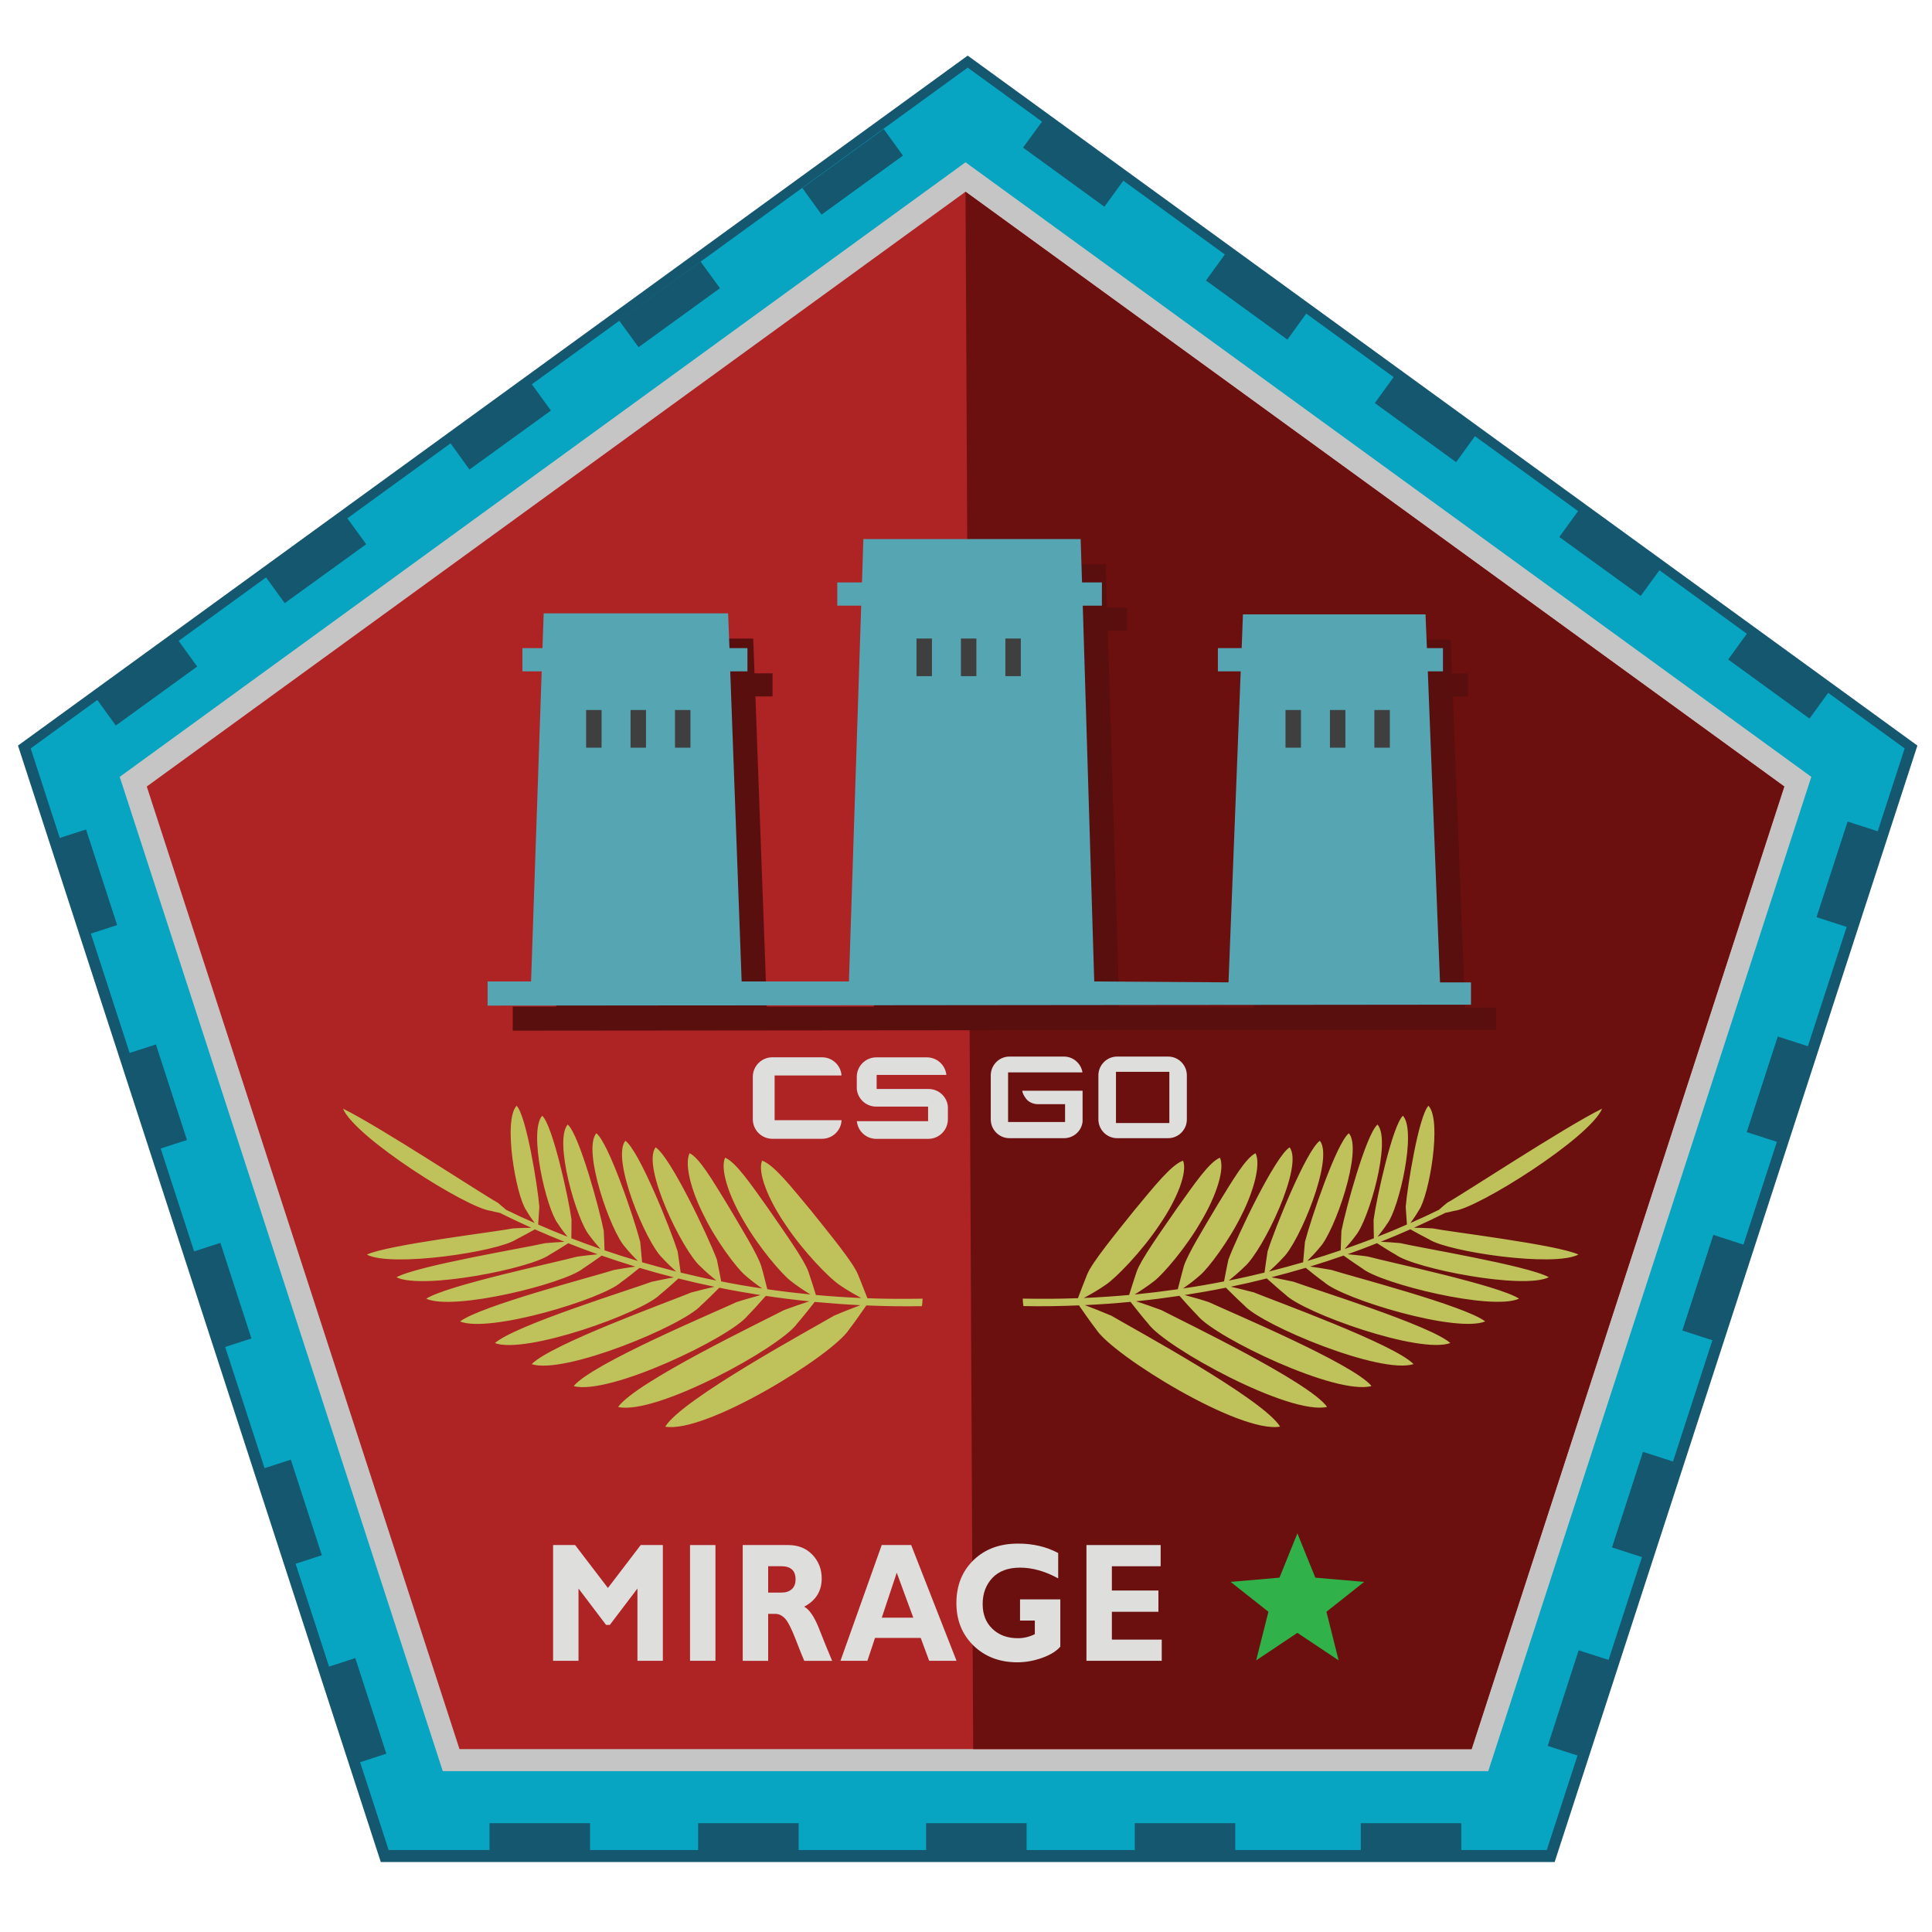 <?xml version="1.0" encoding="utf-8"?>
<!-- Generator: Adobe Illustrator 16.0.0, SVG Export Plug-In . SVG Version: 6.00 Build 0)  -->
<!DOCTYPE svg PUBLIC "-//W3C//DTD SVG 1.1//EN" "http://www.w3.org/Graphics/SVG/1.1/DTD/svg11.dtd">
<svg version="1.1" id="Layer_1" xmlns="http://www.w3.org/2000/svg" xmlns:xlink="http://www.w3.org/1999/xlink" x="0px" y="0px"
	 width="32px" height="32px" viewBox="0 0 32 32" enable-background="new 0 0 32 32" xml:space="preserve">
<g id="Shape_1_copy_20">
	<g>
		<polygon fill-rule="evenodd" clip-rule="evenodd" fill="#15576F" points="16.028,0.921 0.298,12.349 6.307,30.841 25.75,30.841 
			31.758,12.349 		"/>
	</g>
</g>
<g id="Shape_1_copy_21">
	<g>
		<polygon fill-rule="evenodd" clip-rule="evenodd" fill="#07A5C2" points="16.028,1.12 0.508,12.396 6.437,30.642 25.62,30.642 
			31.547,12.396 		"/>
	</g>
</g>
<g id="Shape_20">
	<g>
		<path fill-rule="evenodd" clip-rule="evenodd" fill="#15576F" d="M8.108,30.673h1.665v-0.545H8.108V30.673z M11.563,30.674h1.665
			v-0.546h-1.665V30.674z M15.339,30.674h1.665v-0.546h-1.665V30.674z M18.795,30.674h1.665v-0.546h-1.665V30.674z M22.539,30.674
			h1.665v-0.546h-1.665V30.674z M25.635,28.918l0.519,0.167l0.513-1.584l-0.52-0.167L25.635,28.918z M26.699,25.63l0.52,0.168
			l0.512-1.584l-0.52-0.168L26.699,25.63z M27.862,22.037l0.52,0.168l0.512-1.584l-0.519-0.169L27.862,22.037z M28.926,18.75
			l0.519,0.167l0.513-1.584l-0.519-0.167L28.926,18.75z M30.591,13.604l-0.512,1.584l0.52,0.169l0.513-1.585L30.591,13.604z
			 M5.423,27.613l0.514,1.584l0.519-0.169l-0.513-1.584L5.423,27.613z M4.357,24.325l0.514,1.584l0.52-0.169l-0.513-1.583
			L4.357,24.325z M3.194,20.734l0.513,1.583l0.52-0.168l-0.514-1.584L3.194,20.734z M2.129,17.446l0.513,1.583l0.519-0.168
			l-0.513-1.583L2.129,17.446z M0.975,13.884l0.513,1.585l0.52-0.169l-0.513-1.584L0.975,13.884z M3.266,11.04l-0.32-0.442
			l-1.348,0.976l0.32,0.443L3.266,11.04z M6.065,9.014l-0.32-0.441L4.396,9.549l0.32,0.441L6.065,9.014z M8.804,6.358L7.456,7.334
			l0.32,0.443l1.349-0.977L8.804,6.358z M11.604,4.333l-1.349,0.976l0.321,0.442l1.349-0.977L11.604,4.333z M13.289,3.114
			l0.32,0.442l1.349-0.976l-0.321-0.443L13.289,3.114z M28.944,10.482l-0.32,0.441l1.347,0.979l0.321-0.442L28.944,10.482z
			 M27.495,9.431l-1.347-0.979l-0.321,0.442l1.348,0.977L27.495,9.431z M22.771,6.676l1.347,0.979l0.32-0.442l-1.347-0.978
			L22.771,6.676z M19.975,4.646l1.348,0.979l0.32-0.442l-1.348-0.979L19.975,4.646z M16.945,2.445l1.347,0.979l0.321-0.441
			l-1.347-0.978L16.945,2.445z"/>
	</g>
</g>
<g id="Shape_1_copy_20_1_">
	<g>
		<polygon fill-rule="evenodd" clip-rule="evenodd" fill="#07A5C2" points="15.992,1.825 1.076,12.663 6.773,30.198 25.211,30.198 
			30.909,12.663 		"/>
	</g>
</g>
<g id="Shape_1_copy_22">
	<g>
		<polygon fill-rule="evenodd" clip-rule="evenodd" fill="#C6C5C5" points="15.992,2.688 1.983,12.867 7.334,29.336 24.65,29.336 
			30.001,12.867 		"/>
	</g>
</g>
<g id="Shape_1_copy_20_2_">
	<g>
		<polygon fill-rule="evenodd" clip-rule="evenodd" fill="#AE2324" points="15.992,3.176 2.431,13.027 7.611,28.971 24.374,28.971 
			29.553,13.027 		"/>
	</g>
</g>
<g id="Shape_1_copy_25">
	<g>
		<polygon fill-rule="evenodd" clip-rule="evenodd" fill="#6B100F" points="15.992,3.176 16.119,28.971 24.374,28.971 
			29.553,13.027 		"/>
	</g>
</g>
<g>
	<path fill="#DEDEDD" d="M10.069,26.302l0.543-0.711h0.367v1.917h-0.421v-1.197l-0.457,0.602h-0.063l-0.456-0.602v1.197H9.161
		v-1.917h0.365L10.069,26.302z"/>
	<path fill="#DEDEDD" d="M11.85,25.591v1.917h-0.421v-1.917H11.85z"/>
	<path fill="#DEDEDD" d="M12.301,25.591h0.756c0.164,0,0.297,0.054,0.399,0.16c0.102,0.108,0.154,0.238,0.154,0.392
		c0,0.211-0.097,0.367-0.291,0.469c0.084,0.043,0.166,0.161,0.243,0.353c0.075,0.192,0.149,0.374,0.221,0.544h-0.462
		c-0.028-0.063-0.076-0.184-0.144-0.36c-0.069-0.178-0.128-0.292-0.176-0.343c-0.049-0.05-0.101-0.075-0.157-0.075h-0.121v0.778
		h-0.421V25.591z M12.723,25.941v0.437h0.223c0.071,0,0.127-0.019,0.169-0.057c0.042-0.037,0.062-0.092,0.062-0.162
		c0-0.146-0.08-0.218-0.241-0.218H12.723z"/>
	<path fill="#DEDEDD" d="M15.092,25.591l0.751,1.917H15.39l-0.14-0.379h-0.757l-0.126,0.379h-0.446l0.683-1.917H15.092z
		 M15.127,26.794l-0.274-0.745l-0.248,0.745H15.127z"/>
	<path fill="#DEDEDD" d="M17.527,25.723v0.42c-0.216-0.118-0.426-0.178-0.632-0.178c-0.198,0-0.352,0.058-0.458,0.17
		c-0.107,0.114-0.161,0.259-0.161,0.434c0,0.169,0.053,0.306,0.161,0.409c0.107,0.104,0.249,0.156,0.423,0.156
		c0.093,0,0.186-0.021,0.28-0.067v-0.225h-0.245v-0.351h0.667v0.783c-0.066,0.076-0.168,0.138-0.305,0.187
		c-0.137,0.048-0.272,0.072-0.407,0.072c-0.294,0-0.536-0.093-0.725-0.276c-0.189-0.185-0.284-0.419-0.284-0.704
		c0-0.292,0.094-0.528,0.284-0.713c0.189-0.183,0.434-0.273,0.735-0.273C17.108,25.566,17.331,25.618,17.527,25.723z"/>
	<path fill="#DEDEDD" d="M19.242,27.156v0.352h-1.247v-1.917h1.229v0.351h-0.808v0.402h0.771v0.352h-0.771v0.461H19.242z"/>
</g>
<g id="Shape_18">
	<g>
		<polygon fill-rule="evenodd" clip-rule="evenodd" fill="#30B14A" points="22.595,26.201 21.786,26.131 21.489,25.397 
			21.192,26.131 20.383,26.201 21.009,26.696 20.806,27.501 21.489,27.045 22.172,27.501 21.97,26.696 		"/>
	</g>
</g>
<g id="Shape_21">
	<g>
		<polygon fill-rule="evenodd" clip-rule="evenodd" fill="#5A0F0F" points="24.267,16.688 24.064,11.535 24.315,11.535 
			24.315,11.152 24.049,11.152 24.028,10.592 21.004,10.592 20.981,11.152 20.587,11.152 20.587,11.535 20.966,11.535 
			20.764,16.688 18.54,16.672 18.349,10.448 18.667,10.448 18.667,10.063 18.338,10.063 18.316,9.345 14.716,9.345 14.692,10.063 
			14.284,10.063 14.284,10.448 14.679,10.448 14.476,16.672 12.701,16.672 12.512,11.535 12.796,11.535 12.796,11.152 
			12.497,11.152 12.476,10.576 9.42,10.576 9.401,11.152 9.068,11.152 9.068,11.535 9.388,11.535 9.212,16.672 8.493,16.672 
			8.493,17.071 24.78,17.056 24.78,16.688 		"/>
	</g>
</g>
<g id="Shape_21_copy">
	<g>
		<polygon fill-rule="evenodd" clip-rule="evenodd" fill="#56A5B3" points="23.851,16.271 23.649,11.12 23.9,11.12 23.9,10.735 
			23.634,10.735 23.611,10.176 20.587,10.176 20.566,10.735 20.172,10.735 20.172,11.12 20.55,11.12 20.348,16.271 18.124,16.256 
			17.934,10.032 18.251,10.032 18.251,9.647 17.922,9.647 17.899,8.928 14.3,8.928 14.277,9.647 13.868,9.647 13.868,10.032 
			14.264,10.032 14.061,16.256 12.284,16.256 12.095,11.12 12.38,11.12 12.38,10.735 12.082,10.735 12.06,10.159 9.005,10.159 
			8.985,10.735 8.653,10.735 8.653,11.12 8.972,11.12 8.796,16.256 8.076,16.256 8.076,16.656 24.364,16.64 24.364,16.271 		"/>
	</g>
</g>
<g id="Shape_22">
	<g>
		<path fill-rule="evenodd" clip-rule="evenodd" fill="#3F3F3F" d="M9.708,12.384h0.256V11.76H9.708V12.384z M11.18,12.384h0.256
			V11.76H11.18V12.384z M10.444,12.384h0.256V11.76h-0.256V12.384z M15.18,11.199h0.256v-0.623H15.18V11.199z M16.652,11.199h0.256
			v-0.623h-0.256V11.199z M15.916,11.199h0.256v-0.623h-0.256V11.199z M21.292,12.384h0.256V11.76h-0.256V12.384z M22.764,11.76
			v0.624h0.256V11.76H22.764z M22.028,12.384h0.256V11.76h-0.256V12.384z"/>
	</g>
</g>
<g id="Shape_23">
	<g>
		<path fill-rule="evenodd" clip-rule="evenodd" fill="#BFC25A" d="M14.208,21.103c-0.086-0.204-0.457-0.653-0.777-1.054
			c-0.333-0.401-0.615-0.758-0.808-0.825c-0.078,0.187,0.09,0.63,0.394,1.07c0.291,0.438,0.719,0.875,0.884,0.986
			c0.12,0.084,0.265,0.166,0.364,0.219c-0.25-0.011-0.501-0.027-0.751-0.05c-0.029-0.093-0.086-0.276-0.125-0.388
			c-0.071-0.2-0.393-0.648-0.669-1.05c-0.288-0.404-0.532-0.762-0.71-0.836c-0.083,0.179,0.05,0.615,0.311,1.053
			c0.25,0.436,0.626,0.872,0.775,0.988c0.106,0.084,0.237,0.169,0.328,0.225c-0.239-0.024-0.478-0.053-0.715-0.087
			c-0.023-0.089-0.066-0.267-0.098-0.375c-0.057-0.194-0.332-0.638-0.569-1.038c-0.247-0.402-0.457-0.761-0.62-0.84
			c-0.086,0.171,0.015,0.599,0.236,1.031c0.209,0.43,0.54,0.863,0.673,0.981c0.095,0.085,0.211,0.172,0.293,0.228
			c-0.228-0.033-0.454-0.072-0.679-0.117c-0.017-0.087-0.049-0.258-0.071-0.361c-0.147-0.393-0.774-1.709-1.015-1.859
			c-0.238,0.308,0.449,1.721,0.747,1.977c0.083,0.084,0.187,0.171,0.26,0.229c-0.198-0.039-0.396-0.085-0.592-0.132
			c-0.012-0.084-0.034-0.248-0.05-0.35c-0.12-0.379-0.642-1.677-0.866-1.833c-0.238,0.295,0.34,1.68,0.608,1.936
			c0.075,0.084,0.168,0.17,0.233,0.229c-0.189-0.048-0.377-0.1-0.564-0.153c-0.008-0.082-0.021-0.239-0.031-0.337
			c-0.093-0.366-0.521-1.64-0.727-1.8c-0.236,0.28,0.238,1.632,0.48,1.889c0.066,0.083,0.148,0.168,0.208,0.226
			c-0.186-0.055-0.37-0.113-0.552-0.176c-0.003-0.077-0.007-0.229-0.013-0.32c-0.068-0.354-0.407-1.6-0.597-1.763
			c-0.234,0.268,0.146,1.584,0.361,1.838c0.057,0.081,0.13,0.164,0.182,0.223c-0.162-0.056-0.323-0.116-0.483-0.177
			c0-0.076,0.004-0.22,0.003-0.309c-0.046-0.344-0.31-1.559-0.485-1.721c-0.231,0.255,0.066,1.536,0.258,1.785
			c0.05,0.079,0.114,0.162,0.162,0.219c-0.164-0.063-0.326-0.131-0.487-0.202c0.004-0.072,0.015-0.208,0.019-0.295
			c-0.026-0.328-0.215-1.508-0.376-1.672c-0.229,0.241-0.011,1.485,0.158,1.729c0.043,0.076,0.1,0.157,0.141,0.213
			c-0.159-0.069-0.316-0.142-0.473-0.219c-0.041-0.036-0.09-0.078-0.139-0.118c-0.228-0.121-1.946-1.255-2.563-1.557
			c0.203,0.483,2.064,1.655,2.453,1.693c0.042,0.012,0.094,0.023,0.145,0.033c0.172,0.086,0.347,0.168,0.522,0.247
			c-0.082,0.001-0.2,0.003-0.309,0.011c-0.293,0.058-2.064,0.269-2.416,0.433c0.406,0.214,2.155-0.045,2.472-0.25
			c0.094-0.047,0.237-0.127,0.311-0.168c0.163,0.072,0.326,0.141,0.49,0.206c-0.085,0.005-0.209,0.013-0.322,0.023
			c-0.304,0.073-2.115,0.372-2.461,0.565c0.431,0.209,2.219-0.145,2.534-0.372c0.095-0.054,0.238-0.146,0.312-0.192
			c0.162,0.064,0.324,0.125,0.487,0.183c-0.089,0.009-0.218,0.021-0.336,0.038c-0.313,0.087-2.165,0.476-2.504,0.698
			c0.458,0.206,2.286-0.25,2.596-0.499c0.095-0.062,0.239-0.163,0.311-0.215c0.185,0.064,0.37,0.125,0.557,0.182
			c-0.093,0.013-0.229,0.032-0.351,0.055c-0.325,0.104-2.22,0.597-2.552,0.854c0.486,0.196,2.357-0.372,2.664-0.648
			c0.095-0.067,0.237-0.182,0.309-0.24c0.189,0.057,0.379,0.109,0.569,0.157c-0.097,0.019-0.239,0.044-0.367,0.073
			c-0.33,0.123-2.273,0.724-2.598,1.016c0.517,0.188,2.43-0.5,2.733-0.802c0.095-0.077,0.236-0.204,0.307-0.268
			c0.199,0.05,0.397,0.096,0.597,0.137c-0.101,0.023-0.249,0.058-0.383,0.094c-0.34,0.142-2.329,0.859-2.645,1.188
			c0.548,0.175,2.506-0.64,2.804-0.972c0.095-0.085,0.234-0.225,0.304-0.294c0.227,0.046,0.455,0.086,0.683,0.122
			c-0.105,0.029-0.261,0.071-0.4,0.117c-0.353,0.166-2.392,1.019-2.695,1.39c0.585,0.159,2.592-0.805,2.883-1.168
			c0.094-0.094,0.231-0.25,0.299-0.326c0.239,0.035,0.479,0.066,0.72,0.09c-0.11,0.035-0.274,0.091-0.42,0.146
			c-0.364,0.191-2.454,1.191-2.746,1.604c0.625,0.142,2.682-0.984,2.964-1.38c0.092-0.105,0.227-0.276,0.292-0.36
			c0.252,0.023,0.505,0.042,0.757,0.054c-0.115,0.043-0.287,0.109-0.439,0.175c-0.375,0.221-2.517,1.381-2.794,1.837
			c0.669,0.119,2.775-1.183,3.047-1.612c0.09-0.116,0.221-0.305,0.284-0.396c0.307,0.013,0.614,0.018,0.921,0.012
			c0.004-0.03,0.01-0.072,0.011-0.124c-0.306,0.006-0.61,0.004-0.914-0.007C14.328,21.408,14.257,21.218,14.208,21.103z
			 M24.083,20.056c0.389-0.038,2.25-1.21,2.453-1.693c-0.617,0.302-2.336,1.436-2.564,1.557c-0.049,0.04-0.098,0.082-0.138,0.118
			c-0.156,0.077-0.314,0.149-0.473,0.219c0.041-0.056,0.098-0.137,0.141-0.213c0.168-0.243,0.387-1.487,0.158-1.729
			c-0.161,0.164-0.351,1.344-0.377,1.673c0.005,0.086,0.015,0.222,0.02,0.294c-0.161,0.071-0.323,0.139-0.486,0.202
			c0.046-0.057,0.111-0.14,0.162-0.219c0.191-0.249,0.489-1.53,0.258-1.785c-0.175,0.162-0.438,1.377-0.486,1.721
			c0,0.089,0.003,0.232,0.005,0.309c-0.161,0.061-0.322,0.121-0.484,0.177c0.053-0.059,0.125-0.142,0.183-0.223
			c0.215-0.254,0.594-1.57,0.361-1.838c-0.19,0.163-0.529,1.409-0.598,1.763c-0.004,0.092-0.008,0.243-0.012,0.32
			c-0.183,0.063-0.367,0.121-0.553,0.176c0.059-0.058,0.142-0.143,0.208-0.226c0.242-0.257,0.716-1.608,0.481-1.889
			c-0.206,0.16-0.634,1.434-0.728,1.8c-0.01,0.098-0.022,0.255-0.03,0.337c-0.188,0.054-0.376,0.105-0.565,0.153
			c0.066-0.06,0.158-0.146,0.233-0.229c0.268-0.256,0.846-1.641,0.609-1.936c-0.224,0.156-0.747,1.454-0.866,1.833
			c-0.017,0.102-0.038,0.266-0.051,0.35c-0.196,0.048-0.394,0.093-0.592,0.132c0.073-0.058,0.176-0.145,0.261-0.229
			c0.298-0.256,0.985-1.669,0.747-1.977c-0.241,0.15-0.868,1.467-1.014,1.859c-0.023,0.104-0.055,0.274-0.072,0.361
			c-0.226,0.045-0.452,0.084-0.679,0.117c0.081-0.056,0.198-0.143,0.292-0.228c0.133-0.118,0.463-0.552,0.674-0.981
			c0.22-0.433,0.321-0.86,0.235-1.031c-0.164,0.079-0.373,0.438-0.621,0.84c-0.237,0.4-0.512,0.844-0.569,1.038
			c-0.03,0.108-0.075,0.286-0.098,0.375c-0.238,0.034-0.476,0.063-0.715,0.087c0.09-0.056,0.22-0.141,0.327-0.225
			c0.149-0.116,0.526-0.553,0.775-0.988c0.26-0.438,0.394-0.874,0.311-1.053c-0.178,0.074-0.422,0.432-0.71,0.836
			c-0.277,0.401-0.598,0.85-0.669,1.05c-0.039,0.111-0.095,0.295-0.125,0.388c-0.25,0.022-0.501,0.039-0.752,0.05
			c0.1-0.053,0.245-0.135,0.365-0.219c0.166-0.111,0.593-0.547,0.885-0.986c0.304-0.44,0.471-0.884,0.395-1.07
			c-0.193,0.067-0.476,0.424-0.809,0.825c-0.32,0.4-0.69,0.85-0.777,1.054c-0.048,0.115-0.119,0.306-0.155,0.399
			c-0.305,0.011-0.609,0.013-0.914,0.007c0.001,0.052,0.006,0.094,0.011,0.124c0.307,0.006,0.613,0.001,0.92-0.012
			c0.063,0.091,0.193,0.279,0.284,0.396c0.272,0.43,2.378,1.731,3.047,1.612c-0.277-0.456-2.419-1.616-2.795-1.837
			c-0.152-0.065-0.324-0.132-0.439-0.175c0.253-0.012,0.506-0.03,0.757-0.054c0.066,0.084,0.2,0.255,0.292,0.36
			c0.283,0.396,2.338,1.521,2.964,1.38c-0.292-0.413-2.38-1.413-2.746-1.604c-0.146-0.055-0.309-0.11-0.419-0.146
			c0.24-0.023,0.48-0.055,0.72-0.09c0.067,0.076,0.206,0.232,0.299,0.326c0.292,0.363,2.298,1.327,2.882,1.168
			c-0.304-0.371-2.342-1.224-2.695-1.39c-0.139-0.046-0.295-0.088-0.401-0.117c0.229-0.036,0.457-0.076,0.684-0.122
			c0.069,0.069,0.21,0.209,0.304,0.294c0.299,0.332,2.256,1.146,2.804,0.972c-0.315-0.329-2.303-1.047-2.645-1.188
			c-0.133-0.036-0.281-0.07-0.382-0.094c0.2-0.041,0.398-0.087,0.596-0.137c0.071,0.063,0.212,0.19,0.308,0.268
			c0.303,0.302,2.217,0.989,2.732,0.802c-0.325-0.292-2.268-0.893-2.598-1.016c-0.128-0.029-0.27-0.055-0.366-0.073
			c0.19-0.048,0.379-0.101,0.569-0.157c0.071,0.059,0.214,0.173,0.309,0.24c0.307,0.276,2.177,0.845,2.664,0.648
			c-0.332-0.258-2.227-0.75-2.551-0.854c-0.124-0.022-0.258-0.042-0.351-0.055c0.187-0.057,0.372-0.117,0.556-0.182
			c0.073,0.052,0.216,0.153,0.312,0.215c0.309,0.249,2.137,0.705,2.595,0.499c-0.34-0.223-2.191-0.611-2.505-0.698
			c-0.118-0.018-0.247-0.029-0.335-0.038c0.163-0.058,0.326-0.118,0.487-0.183c0.073,0.047,0.217,0.139,0.312,0.192
			c0.315,0.228,2.104,0.581,2.534,0.372c-0.346-0.193-2.158-0.492-2.461-0.565c-0.114-0.011-0.237-0.019-0.323-0.023
			c0.165-0.065,0.328-0.134,0.49-0.206c0.073,0.041,0.217,0.121,0.312,0.168c0.316,0.205,2.065,0.464,2.472,0.25
			c-0.352-0.163-2.123-0.375-2.416-0.433c-0.109-0.007-0.227-0.01-0.309-0.011c0.175-0.079,0.349-0.161,0.522-0.247
			C23.988,20.079,24.041,20.067,24.083,20.056z"/>
	</g>
</g>
<g id="Shape_16">
	<g>
		<path fill-rule="evenodd" clip-rule="evenodd" fill="#DEDEDD" d="M12.83,17.813h1.107l0-0.017c-0.02-0.16-0.156-0.284-0.322-0.284
			h-0.822c-0.179,0-0.324,0.145-0.324,0.324v0.702c0,0.179,0.145,0.324,0.324,0.324h0.822c0.168,0,0.306-0.127,0.323-0.29v-0.018
			H12.83V17.813z M15.38,18.037h-0.86v-0.233h1.155c-0.017-0.163-0.155-0.291-0.323-0.291h-0.837c-0.179,0-0.324,0.145-0.324,0.324
			v0.2c0.016,0.165,0.154,0.292,0.322,0.292h0.859v0.241h-1.18c0.016,0.165,0.154,0.293,0.322,0.293h0.862
			c0.179,0,0.324-0.146,0.324-0.324v-0.21C15.686,18.166,15.548,18.037,15.38,18.037z M19.347,17.5h-0.843
			c-0.171,0-0.311,0.14-0.311,0.312v0.729c0,0.171,0.14,0.311,0.311,0.311h0.843c0.172,0,0.311-0.14,0.311-0.311v-0.729
			C19.658,17.64,19.519,17.5,19.347,17.5z M19.368,18.601h-0.884v-0.848h0.884V18.601z M16.997,18.201
			c0.065,0.081,0.166,0.088,0.194,0.088h0.45v0.295h-0.944v-0.822h1.232c-0.024-0.149-0.154-0.262-0.307-0.262H16.72
			c-0.171,0-0.31,0.141-0.31,0.312v0.729c0,0.171,0.139,0.311,0.31,0.311h0.902c0.161,0,0.293-0.119,0.309-0.275v-0.511h-1
			C16.934,18.09,16.948,18.138,16.997,18.201z"/>
	</g>
</g>
</svg>
